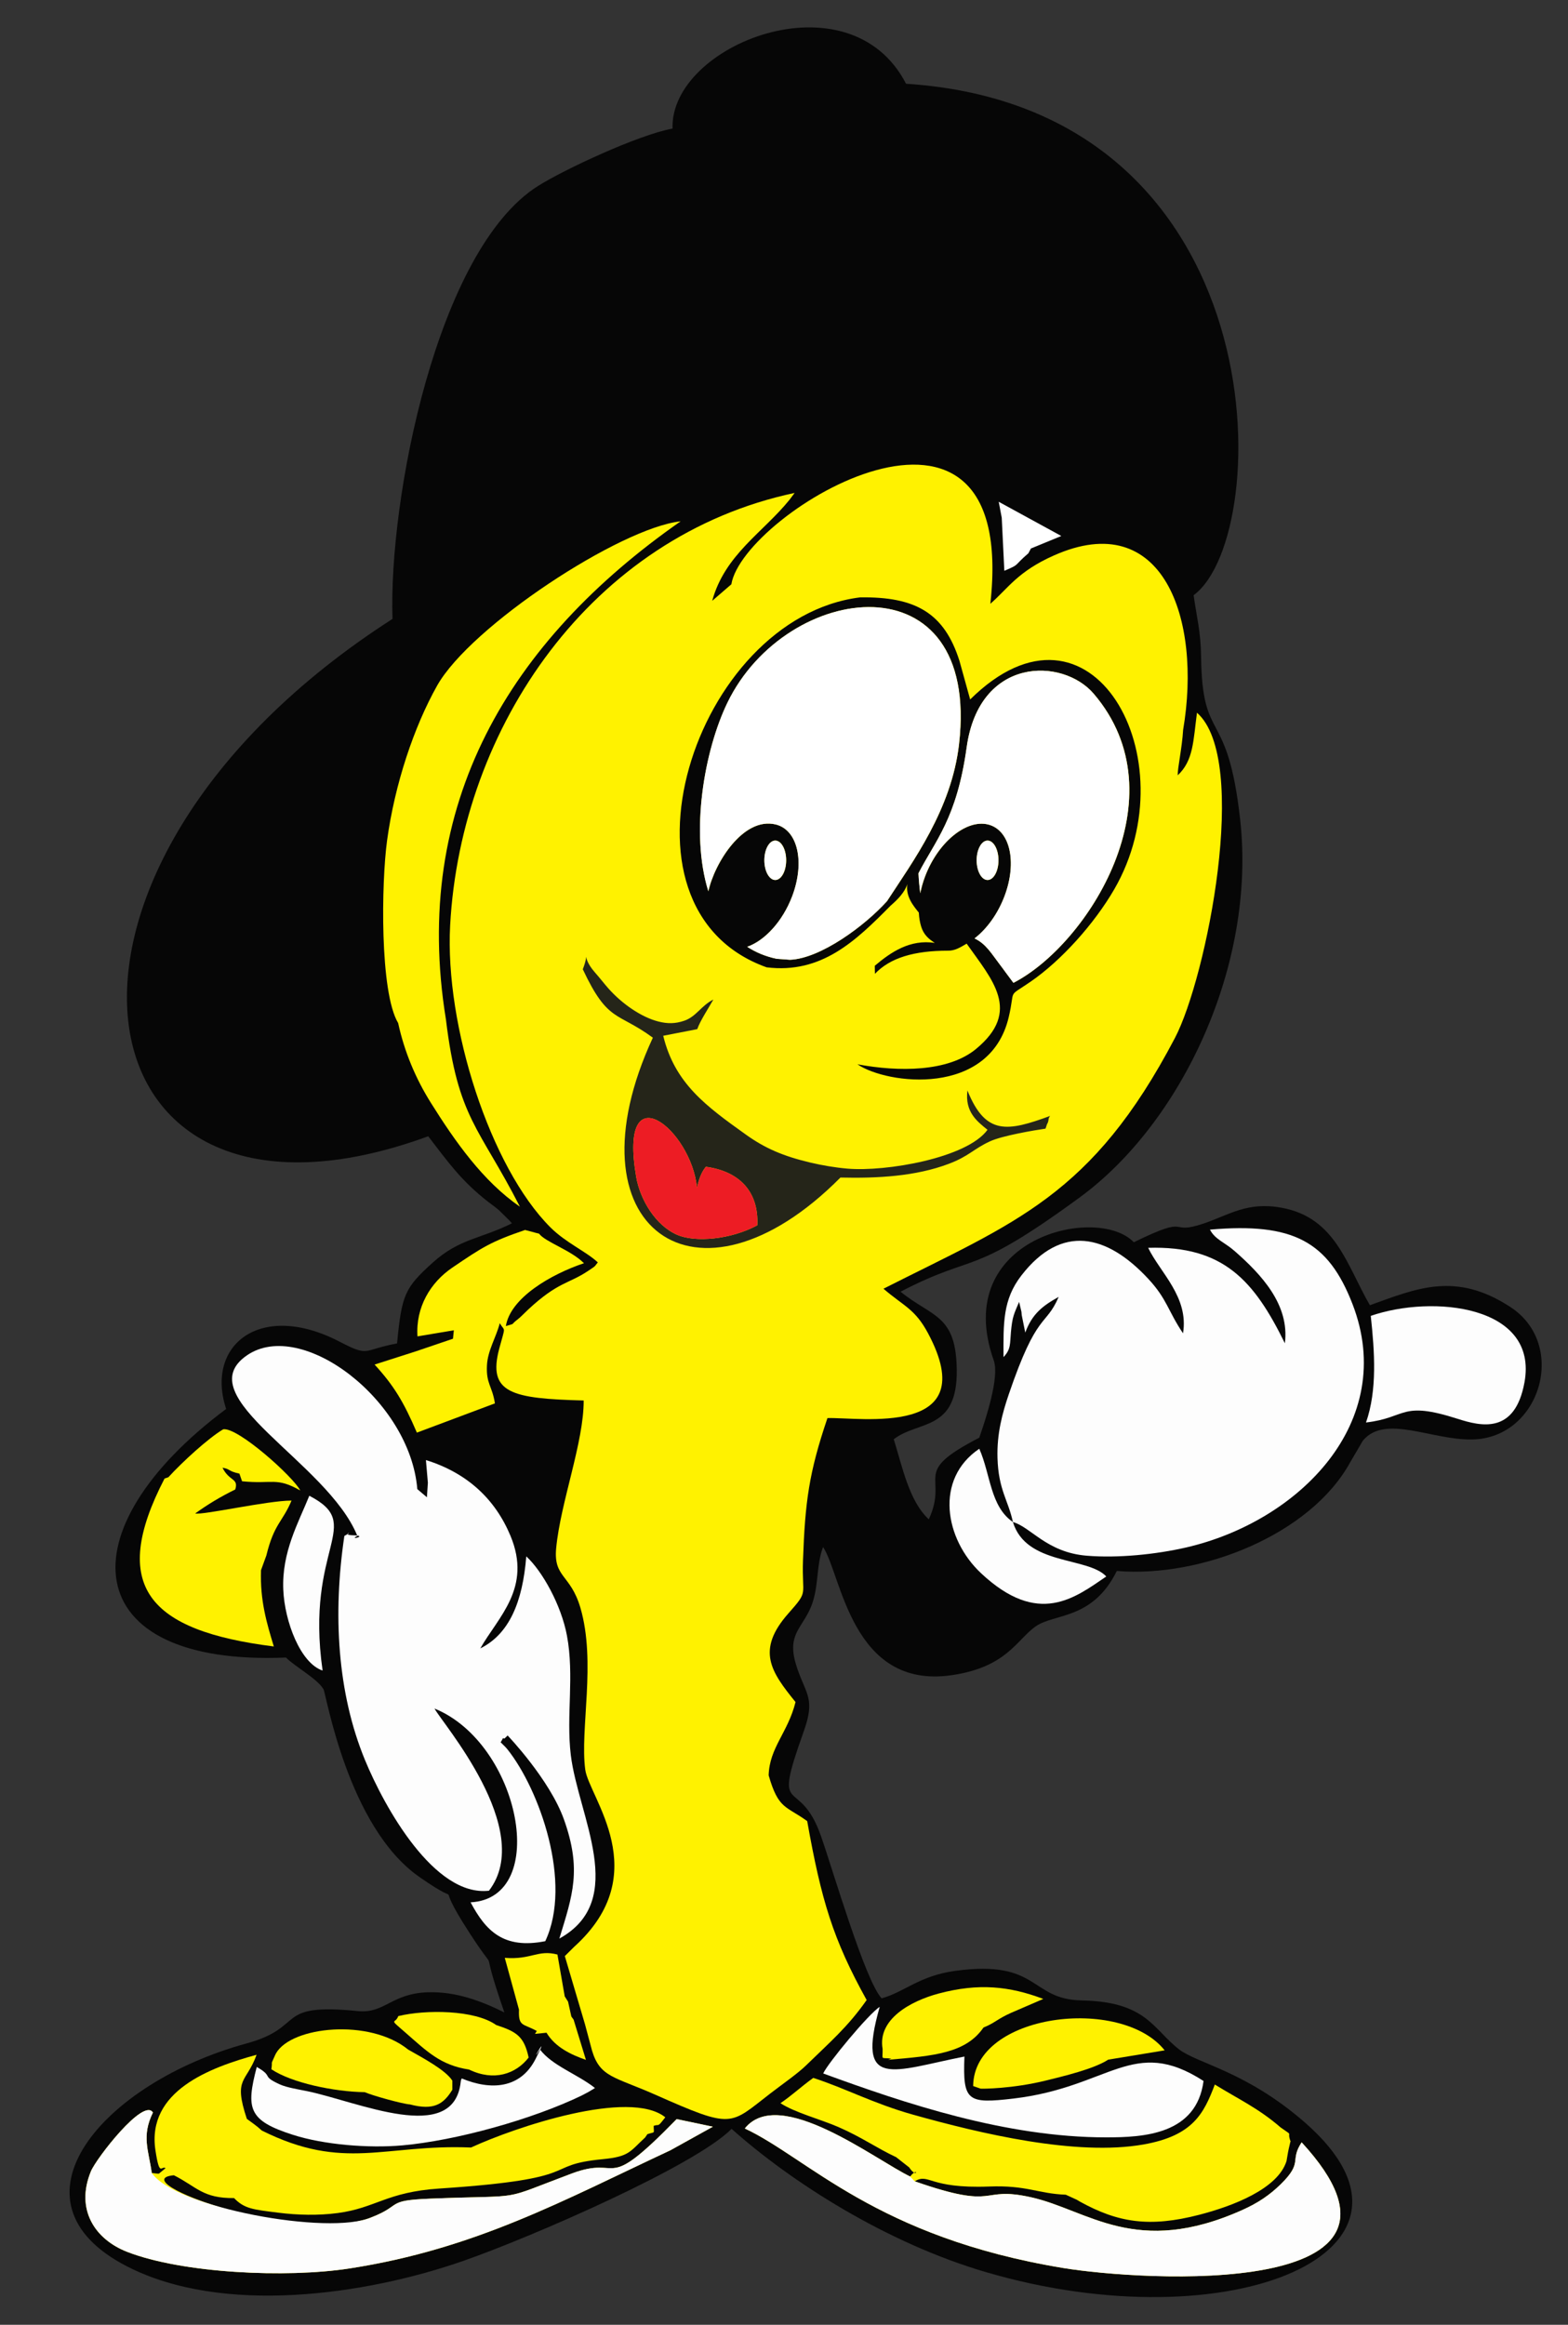 <?xml version="1.0" encoding="UTF-8"?>
<svg xmlns="http://www.w3.org/2000/svg" xmlns:xlink="http://www.w3.org/1999/xlink" width="568.2pt" height="842pt" viewBox="0 0 568.2 842" version="1.1">
<rect x="0" y="0" width="568.2" height="842" fill="#333333" stroke="none"/>
<g id="surface1">
<path style=" stroke:none;fill-rule:evenodd;fill:rgb(2.353%,2.353%,2.353%);fill-opacity:1;" d="M 547.43 473.449 C 527.5 460.352 513.305 466.672 496.41 472.73 C 488.008 458.234 484.023 441.012 464.445 437.426 C 451.977 435.141 445.441 439.98 436.348 443.074 C 422.594 447.754 432.453 439.348 410.867 449.926 C 397.645 436.078 344.359 448.344 360.113 492.727 C 362.242 498.73 357.281 513.73 354.867 520.707 C 329.551 533.773 343.98 534.195 336.566 550.273 C 329.402 543.633 326.996 531.242 323.871 521.273 C 332.75 514.391 346.977 518.457 346.707 496.152 C 346.469 476.012 337.875 477.188 326.332 467.832 C 354.207 453.34 350.984 463.195 391.375 433.594 C 428.215 406.59 455.262 349.496 449.406 296.867 C 444.805 255.52 435.637 270.047 435.242 237.852 C 435.133 228.781 433.652 223.562 432.535 215.574 C 462.062 193.812 463.715 39.145 328.328 30.332 C 307.73 -9.551 242.633 16.184 243.715 46.566 C 231.383 48.797 204.352 61.434 194.961 67.355 C 158.258 90.488 140.75 181.121 142.234 224.156 C 0.125 315.309 24.688 459.285 155.172 411.535 C 162.457 421.008 167.227 427.766 176.93 435.309 C 178.727 436.703 179.34 437.039 180.895 438.391 L 184.605 442.055 C 184.805 442.266 185.211 442.723 185.508 443.062 C 174.34 448.684 166.508 448.535 156.812 457.293 C 146.633 466.488 145.586 468.922 143.883 486.566 C 131.055 488.941 134.141 491.656 122.906 485.855 C 94.301 471.09 74.324 487.191 81.953 510.297 C 23.207 554.086 27.785 603.504 103.629 600.332 C 107.02 603.73 115.07 608.055 117.219 611.809 C 118.234 613.578 125.973 661.598 151.867 679.73 C 170.965 693.105 155.133 676.988 170.266 700.27 C 182.309 718.793 172.488 699.293 182.777 728.879 C 174.609 724.84 165.375 721.238 155.059 721.566 C 141.832 721.988 139.344 729.352 129.719 728.383 C 98.977 725.297 111.223 734.121 89.34 740.098 C 37.27 754.32 0.043 797.238 46.047 820.852 C 80.727 838.652 132.48 831.227 168 818.816 C 192.723 810.184 251.855 784.441 265.109 771.031 C 286.68 790.301 321.156 812.32 357.207 822.902 C 445.656 848.867 526.062 815.398 473.07 768.918 C 451.727 750.195 433.91 747.395 427.254 742.238 C 417.75 734.883 415.527 724.98 391.973 724.516 C 373.043 724.145 376.754 709.637 346.137 713.812 C 333.086 715.594 327.742 721.5 319.484 723.762 C 313.543 717.488 301.828 677.348 297.508 665.012 C 289.5 642.16 279.523 659.887 291.246 627.094 C 295.445 615.352 292.234 613.898 288.961 604.461 C 284.898 592.734 289.746 590.641 293.34 583.191 C 296.969 575.676 295.52 567.527 298.25 560.309 C 304.941 570.199 308.434 612.012 344.879 606.719 C 364.934 603.809 368.484 593.738 375.41 588.969 C 382.148 584.324 395.949 586.695 404.699 568.977 C 435.309 571.523 474.855 555.82 489.238 529.672 L 493.879 521.762 C 501.961 512.082 518.805 521.676 533.621 521.352 C 558.172 520.809 568.211 487.102 547.43 473.449 Z M 547.43 473.449 "/>
<path style=" stroke:none;fill-rule:evenodd;fill:rgb(100%,100%,100%);fill-opacity:1;" d="M 373.578 198.652 L 372.664 200.379 C 367.004 205.234 369.801 204.258 363.941 206.727 L 363.012 187.695 L 363.012 187.566 L 361.91 181.738 L 384.59 194.125 Z M 373.578 198.652 "/>
<path style=" stroke:none;fill-rule:evenodd;fill:rgb(100%,94.922%,0%);fill-opacity:1;" d="M 188.395 437.035 C 174.98 427.809 164.871 413.352 156.152 399.449 C 150.613 390.617 146.559 380.984 144.277 370.531 C 137.543 359.309 138.199 319.516 140.266 304.395 C 143.043 284.035 149.996 263.254 158.398 248.328 C 170.523 226.785 224.738 191.18 246.648 188.809 C 184.598 232.109 148.902 291.34 161.59 369.203 C 165.961 405.285 173.586 408.055 188.395 437.035 Z M 188.395 437.035 "/>
<path style=" stroke:none;fill-rule:evenodd;fill:rgb(100%,94.922%,0%);fill-opacity:1;" d="M 287.957 178.531 L 286.074 181.035 C 276.5 192.875 262.699 200.824 258.082 217.605 L 265.023 211.621 C 269.277 185.578 369.25 125.145 358.875 218.672 C 365.309 213.105 368.684 207.047 381.922 201.168 C 421.387 183.648 435.586 224.016 428.73 264.375 C 428.367 270.758 426.711 278.145 426.762 280.805 C 432.52 275.465 432.387 268.254 433.754 258.137 C 453.051 275.133 437.215 354.129 425.758 375.945 C 395.676 433.234 367.984 442.547 320.141 466.754 C 327.699 473.219 331.602 474.082 336.328 482.945 C 356.484 520.766 311.578 513.242 299.844 513.605 C 293.129 533.387 291.738 543.957 290.984 565.152 C 290.512 578.398 293.219 575.84 285.688 584.348 C 273.82 597.762 279.484 605.594 288.277 616.453 C 285.52 627.531 278.824 632.934 278.535 643 C 282.102 655.363 284.73 653.949 292.504 659.57 C 297.621 688.285 301.859 702.395 314.051 724.379 C 307.086 734.277 300.805 739.551 291.992 748.148 C 289.098 750.973 283.285 755.02 279.051 758.285 C 264.266 769.688 265.781 771.207 237.457 758.664 C 222.652 752.109 217.461 752.398 214.539 742.707 L 212.004 733.234 L 204.676 708.457 L 208.152 705.016 C 237.469 678.477 213.426 650.922 212.078 640.93 C 210.105 626.27 216.098 602.055 210.32 582.309 C 206.754 570.125 200.527 571.449 201.539 560.742 C 203.109 544.098 211.578 522.363 211.508 507.234 C 185.449 506.547 176.574 504.633 180.926 488.387 C 183.234 479.777 183.035 482.57 181.105 479.23 C 179.766 484.426 176.715 489.098 176.453 494.574 C 176.133 501.273 178.371 501.93 179.344 508.281 L 151.066 518.871 C 146.285 507.754 142.75 501.863 135.742 494.219 L 150.531 489.484 L 164.156 484.859 L 164.457 481.805 L 151.285 484.016 C 150.586 473.488 155.945 464.516 163.891 459.125 C 174.887 451.664 177.844 449.723 190.27 445.477 L 195.363 446.836 C 197.617 449.836 206.914 452.777 211.613 457.512 C 199.793 461.473 184.973 469.977 183.309 480.289 C 187.293 479.039 184.445 480.242 187.773 477.707 C 188.621 477.059 190.277 475.332 191.453 474.242 C 202.234 464.23 205.969 465.043 212.969 460.395 C 216.34 458.152 215.238 458.883 216.633 457.219 C 212.414 453.258 205.055 450.129 199.445 444.523 C 177.656 422.75 161.145 371.539 163.121 335.117 C 167.023 263.227 214.355 194.121 287.957 178.531 Z M 287.957 178.531 "/>
<path style=" stroke:none;fill-rule:evenodd;fill:rgb(2.353%,2.353%,2.353%);fill-opacity:1;" d="M 552.422 500.699 C 548.969 519.535 536.719 516.598 528.262 513.887 C 507.414 507.207 509.996 513.461 495 515.203 C 499.117 503.508 498.125 489.488 496.73 476.586 C 519.148 468.832 557.551 472.734 552.422 500.699 Z M 552.422 500.699 "/>
<path style=" stroke:none;fill-rule:evenodd;fill:rgb(2.353%,2.353%,2.353%);fill-opacity:1;" d="M 151.223 539.336 C 154.859 537.445 152.516 540.117 155.051 537.039 L 154.344 528.809 C 169.355 533.477 179.465 542.996 184.988 556.258 C 192.848 575.129 180.48 585.672 174.051 597.02 C 184.484 591.852 189.391 580.281 190.707 563.691 C 196.512 569.016 203.375 581.316 205.441 592.367 C 208.184 607.027 205.133 621.34 206.836 635.586 C 209.473 657.613 227.906 688.191 202.688 702.125 C 207.531 686.328 210.828 677.164 204.383 659.039 C 199.199 644.469 183.949 628.555 183.945 628.559 C 183.512 628.977 182.578 630.09 182.453 629.57 C 182.332 629.055 181.828 630.59 181.402 631 L 183.117 632.703 C 183.312 632.93 183.715 633.363 183.922 633.625 C 195.527 648.234 207.52 681.93 197.59 703.062 C 182.5 706.039 176.055 699.371 170.527 688.988 C 199.516 687.461 188.492 631.441 157.465 618.809 C 159.738 623.52 194.215 662.645 177.184 684.785 C 157.426 687.055 139.344 654.637 132.238 637.398 C 122.246 613.152 120.566 584.629 124.785 556.297 C 145.66 544.934 62.266 509.523 89.516 490.859 C 109.293 477.316 148.59 507.105 151.223 539.336 Z M 151.223 539.336 "/>
<path style=" stroke:none;fill-rule:evenodd;fill:rgb(2.353%,2.353%,2.353%);fill-opacity:1;" d="M 158.055 522.68 C 166.176 517.363 177.355 513.949 186.789 511.828 L 182.793 536.602 C 177.828 534.352 177.879 531.871 172.324 528.34 Z M 158.055 522.68 "/>
<path style=" stroke:none;fill-rule:evenodd;fill:rgb(2.353%,2.353%,2.353%);fill-opacity:1;" d="M 205.699 521.449 L 202.621 536.828 L 202.203 541.785 L 199.227 563.562 C 183.277 556.824 186.078 541.828 191.23 526.32 C 191.941 522.516 194.562 514.832 194.855 512.676 C 194.961 511.926 195.371 511.793 195.637 511.457 C 206.605 512.203 208.328 509 207.664 517.059 Z M 205.699 521.449 "/>
<path style=" stroke:none;fill-rule:evenodd;fill:rgb(100%,94.922%,0%);fill-opacity:1;" d="M 85.25 539.461 C 80.059 542.016 75.48 544.723 70.734 548.152 C 73.52 548.809 96.898 543.484 105.645 543.48 C 102.324 551.383 99.355 551.758 96.52 563.367 L 94.582 568.691 C 94.188 579.707 96.707 588.035 99.23 596.324 C 53.891 590.621 39.359 574.562 59.633 535.496 L 61.012 535.031 C 66.023 529.527 75.531 520.824 80.898 517.66 C 86.207 516.836 106.348 534.934 108.809 539.824 C 100.102 534.871 98.801 537.613 87.715 536.492 L 86.762 533.727 C 82.445 532.777 83.555 532.055 80.637 531.59 C 83.055 536.57 86.539 535.285 85.25 539.461 Z M 85.25 539.461 "/>
<path style=" stroke:none;fill-rule:evenodd;fill:rgb(2.353%,2.353%,2.353%);fill-opacity:1;" d="M 465.605 486.512 C 467.383 472.5 457.016 461.551 447.41 453.117 C 443.715 449.875 440.309 448.93 438.453 445.348 C 468.578 442.719 481.324 449.59 490.109 472.309 C 506.633 515.023 470.723 551.059 429.812 560.469 C 418.996 562.957 405.098 564.395 393.746 563.445 C 379.258 562.238 373.59 553.07 367.051 551.258 C 371.879 567.066 394.094 563.727 400.887 570.969 C 389.477 578.727 376.289 589.266 355.508 569.797 C 342.293 557.414 338.605 535.68 354.867 524.715 C 359.008 534.098 358.789 545.547 367.051 551.258 C 365.387 543.406 361.793 539.617 361.465 528.027 C 361.215 519.32 363.18 511.957 365.531 505.055 C 375.898 474.629 378.871 480.773 383.633 469.711 C 377.762 472.957 373.977 475.949 371.527 482.645 C 370.773 478.914 370.164 475.215 369.297 471.523 C 367.43 475.957 366.855 476.773 366.336 482.422 C 365.945 486.672 366.383 488.652 363.637 491.52 C 363.609 479.176 363.336 470.711 370.145 461.926 C 384.684 443.168 401.125 447.008 416.152 463.223 C 422.953 470.559 423.254 474.84 428.695 482.902 C 430.859 469.766 420.355 460.859 416.066 451.938 C 443.406 451.102 454.5 463.891 465.605 486.512 Z M 465.605 486.512 "/>
<path style=" stroke:none;fill-rule:evenodd;fill:rgb(2.353%,2.353%,2.353%);fill-opacity:1;" d="M 116.902 605.051 C 108.852 602.352 103.152 587.297 102.656 575.805 C 102.059 562.113 108.148 551.5 112.082 541.738 C 132.566 552.332 110.434 559.898 116.902 605.051 Z M 116.902 605.051 "/>
<path style=" stroke:none;fill-rule:evenodd;fill:rgb(2.353%,2.353%,2.353%);fill-opacity:1;" d="M 317.832 560.363 C 318.398 563.762 317.371 561.371 318.805 563.293 L 325.898 558.07 L 322.738 571.965 L 324.699 573.055 C 328.125 564.949 325.066 570.5 328.531 568.609 C 329.934 563.031 335.566 557.887 339.016 555.258 C 348.301 573.629 353.891 580.941 370.863 586.336 C 335.969 623.027 312.242 591.434 306.855 565.387 C 297.5 542.82 301.445 543.508 304.215 519.312 L 319.754 520.523 C 320.242 535.984 324.492 540.465 329.629 550.988 C 326.812 553.375 319.891 559.312 317.832 560.363 Z M 317.832 560.363 "/>
<path style=" stroke:none;fill-rule:evenodd;fill:rgb(100%,94.922%,0%);fill-opacity:1;" d="M 204.641 723.055 L 205.852 724.98 L 207.039 730.348 L 207.852 731.465 L 212.328 746.055 C 206.898 744.164 201.164 741.449 198.039 736.215 L 193.871 736.633 L 194.52 735.586 C 189.469 732.785 187.824 734.133 188.066 727.859 L 182.918 709.094 C 192.547 709.867 194.867 706.027 202 707.895 Z M 204.641 723.055 "/>
<path style=" stroke:none;fill-rule:evenodd;fill:rgb(100%,94.922%,0%);fill-opacity:1;" d="M 356.395 734.332 C 349.977 743.633 338.539 744.602 321.84 746.016 L 323.012 745.578 C 318.852 745.145 319.93 746.293 319.832 742.082 C 317.945 731.355 329.918 724.754 340.141 722.023 C 354.621 718.16 365.832 719.359 378.059 723.977 L 366.387 729.016 C 361.418 731.227 360.445 732.719 356.395 734.332 Z M 356.395 734.332 "/>
<path style=" stroke:none;fill-rule:evenodd;fill:rgb(2.353%,2.353%,2.353%);fill-opacity:1;" d="M 298.305 750.969 C 299.961 747.262 314.895 729.242 318.781 726.859 C 310.102 757.184 323.457 749.977 349.484 744.84 C 348.859 761 350.492 762.031 367.262 760.055 C 402.18 755.945 410.625 737.234 436.129 753.695 C 433.57 773.121 414.418 774.113 400.871 774.117 C 364.457 774.129 327.828 761.758 298.305 750.969 Z M 298.305 750.969 "/>
<path style=" stroke:none;fill-rule:evenodd;fill:rgb(100%,94.922%,0%);fill-opacity:1;" d="M 179.809 733.43 C 187.266 735.859 189.922 737.582 191.566 745.203 C 186.906 751.219 178.93 753.891 169.973 749.555 C 159.543 747.98 154.699 742.938 146.75 736.027 C 140.609 730.695 143.258 733.223 144.324 730.195 C 154.211 727.785 172.098 727.895 179.809 733.43 Z M 179.809 733.43 "/>
<path style=" stroke:none;fill-rule:evenodd;fill:rgb(100%,94.922%,0%);fill-opacity:1;" d="M 401.59 745.969 C 396.355 749.379 385.23 751.996 378.895 753.559 C 366.918 756.504 355.914 756.551 355.332 756.469 L 352.645 755.531 C 352.852 729.199 406.273 722.762 422.043 742.602 Z M 401.59 745.969 "/>
<path style=" stroke:none;fill-rule:evenodd;fill:rgb(100%,94.922%,0%);fill-opacity:1;" d="M 147.906 742.32 C 153.488 745.496 161.465 749.727 163.918 753.578 L 163.922 756.863 C 160.734 762.059 157.254 764.477 148.562 762.188 C 145.887 762.02 134.871 758.957 132.164 757.746 C 120.992 757.586 105.633 754.359 98.336 749.445 C 98.852 745.871 97.906 748.352 99.438 744.902 C 99.609 744.508 99.82 744.02 100.035 743.648 C 105.652 733.891 133.938 730.973 147.906 742.32 Z M 147.906 742.32 "/>
<path style=" stroke:none;fill-rule:evenodd;fill:rgb(2.353%,2.353%,2.353%);fill-opacity:1;" d="M 167.324 752.773 C 177.918 757.188 188.582 756.465 194.047 745.773 C 200.047 734.035 191.074 749.262 195.668 742.289 C 200.109 748.16 209.215 751.207 215.594 756.227 C 215.219 756.504 214.68 756.812 214.406 756.969 C 214.137 757.125 213.551 757.504 213.215 757.688 C 212.789 757.922 211.27 758.73 210.766 758.973 C 192.883 767.609 165.234 775.285 145.828 777.016 C 133.668 778.102 117.461 776.816 106.152 773.195 C 90.031 768.031 89.055 763.82 93.043 748.617 C 99.426 752.266 94.352 751.707 101.391 754.926 C 103.977 756.109 108.629 756.828 111.312 757.383 C 129.828 761.211 164.461 777.078 166.949 754.023 C 167.016 753.398 167.137 753.164 167.324 752.773 Z M 167.324 752.773 "/>
<path style=" stroke:none;fill-rule:evenodd;fill:rgb(100%,94.922%,0%);fill-opacity:1;" d="M 329.809 788.289 C 332.949 784.332 332.488 789.559 329.461 784.996 L 324.727 781.281 C 317.797 778.066 312.297 774.055 303.77 770.355 C 297.352 767.566 287.973 765.129 282.816 761.73 C 287.051 758.867 290.188 755.836 294.711 752.574 C 306.453 756.391 316.543 761.879 330.906 765.906 C 355.223 772.719 389.949 781.008 414.414 776.68 C 432.363 773.504 436.25 765.422 440.219 754.98 C 448.664 760.203 456.074 763.586 464.051 770.512 C 469.125 774.102 466.082 771.426 467.695 775.68 L 467.598 775.699 C 466.539 780.09 466.785 779.535 466.199 782.695 C 463.047 792.805 446.641 799.039 434.555 802.16 C 416.605 806.797 405.188 805.043 391.32 797.379 L 390.164 796.695 L 386.215 794.887 C 376.082 794.508 372.184 791.398 358.418 791.918 C 336.312 792.75 336.871 786.93 331.445 790.023 C 362.414 800.848 354.52 791.535 373.68 795.828 C 394.312 800.453 411.641 817.738 450.289 800.375 C 455.867 797.871 460.09 795.016 464.07 791.125 C 472.41 782.973 467.191 782.73 471.68 775.918 C 524.441 833.172 413.445 826.074 385.277 821.43 C 317.367 810.227 292.68 781.496 269.895 770.902 C 282.398 755.219 317.258 782.305 329.809 788.289 Z M 329.809 788.289 "/>
<path style=" stroke:none;fill-rule:evenodd;fill:rgb(100%,94.922%,0%);fill-opacity:1;" d="M 54.996 786.996 C 55.574 787.113 57.293 787.297 57.582 787.254 L 60 785.273 C 58.449 784.227 57.84 788.766 56.328 778.816 C 53.062 757.32 76.156 748.797 92.977 744.203 C 89.305 754.453 84.426 752.328 89.449 767.414 C 91.25 768.773 93.074 769.949 94.855 771.633 C 124.707 786.531 139.289 776.488 170.676 777.793 C 186.547 770.48 228.051 756.426 241.086 766.844 C 238.027 770.797 239.094 769.16 236.875 769.941 C 236.875 773.008 237.586 771.965 234.594 772.961 L 233.789 774.148 C 228.234 779.254 228.113 781.074 218.465 782.008 C 195.574 784.215 213.457 789.074 159.133 792.656 C 140.102 793.91 136.16 799.711 122.371 801.527 C 115.328 802.457 107.863 802.277 100.914 801.406 C 91.758 800.258 88.602 800.023 84.812 796.105 C 73.438 796.223 71.309 792.023 63.008 787.84 C 43.926 789.613 108.164 813.422 134.625 803.07 C 146.043 798.605 139.57 796.965 155.828 796.316 C 191.664 794.891 179.875 797.441 207.211 787.199 C 225.68 780.277 218.121 795.254 245.207 767.504 L 258.316 770.254 L 242.949 778.781 C 204.078 796.941 172.258 814.555 126.594 821.598 C 103.723 825.125 66.008 823.355 46.031 815.562 C 34.512 811.07 27.223 800.332 32.941 786.422 C 34.852 781.77 52.051 759.582 55.414 765.121 C 51.223 773.691 53.832 778.715 54.996 786.996 Z M 54.996 786.996 "/>
<path style=" stroke:none;fill-rule:evenodd;fill:rgb(99.219%,99.219%,99.219%);fill-opacity:1;" d="M 465.605 486.512 C 454.5 463.891 443.406 451.102 416.066 451.938 C 420.355 460.859 430.859 469.766 428.695 482.902 C 423.254 474.84 422.953 470.559 416.152 463.223 C 401.125 447.008 384.684 443.168 370.145 461.926 C 363.336 470.711 363.609 479.176 363.637 491.52 C 366.383 488.652 365.945 486.672 366.336 482.422 C 366.855 476.773 367.43 475.957 369.297 471.523 L 370.137 475.086 C 370.18 475.398 370.207 475.996 370.254 476.344 L 371.527 482.645 C 373.977 475.949 377.762 472.957 383.633 469.711 C 378.871 480.773 375.898 474.629 365.531 505.055 C 363.18 511.957 361.215 519.32 361.465 528.027 C 361.793 539.617 365.387 543.406 367.051 551.258 C 358.789 545.547 359.008 534.098 354.867 524.715 C 338.605 535.68 342.293 557.414 355.508 569.797 C 376.289 589.266 389.477 578.727 400.887 570.969 C 394.094 563.727 371.879 567.066 367.051 551.258 C 373.59 553.07 379.258 562.238 393.746 563.445 C 405.098 564.395 418.996 562.957 429.812 560.469 C 470.723 551.059 506.633 515.023 490.109 472.309 C 481.324 449.59 468.578 442.719 438.453 445.348 C 440.309 448.93 443.715 449.875 447.41 453.117 C 457.016 461.551 467.383 472.5 465.605 486.512 Z M 465.605 486.512 "/>
<path style=" stroke:none;fill-rule:evenodd;fill:rgb(99.219%,99.219%,99.219%);fill-opacity:1;" d="M 155.051 537.039 L 154.703 542.285 L 151.223 539.336 C 148.59 507.105 109.293 477.316 89.516 490.859 C 67.57 505.887 118.594 529.355 129.508 556.297 C 125.961 557.996 133.863 556.176 127.918 556.051 C 123.23 555.953 128.977 554.016 124.785 556.297 C 120.566 584.629 122.246 613.152 132.238 637.398 C 139.344 654.637 157.426 687.055 177.184 684.785 C 194.215 662.645 159.738 623.52 157.465 618.809 C 188.492 631.441 199.516 687.461 170.527 688.988 C 176.055 699.371 182.5 706.039 197.59 703.062 C 207.52 681.93 195.527 648.234 183.922 633.625 C 183.715 633.363 183.312 632.93 183.117 632.703 L 181.402 631 C 181.828 630.59 182.332 629.055 182.453 629.57 C 182.578 630.09 183.512 628.977 183.945 628.559 C 183.949 628.555 199.199 644.469 204.383 659.039 C 210.828 677.164 207.531 686.328 202.688 702.125 C 227.906 688.191 209.473 657.613 206.836 635.586 C 205.133 621.34 208.184 607.027 205.441 592.367 C 203.375 581.316 196.512 569.016 190.707 563.691 C 189.391 580.281 184.484 591.852 174.051 597.02 C 180.48 585.672 192.848 575.129 184.988 556.258 C 179.465 542.996 169.355 533.477 154.344 528.809 Z M 155.051 537.039 "/>
<path style=" stroke:none;fill-rule:evenodd;fill:rgb(99.219%,99.219%,99.219%);fill-opacity:1;" d="M 331.445 790.023 L 329.809 788.289 C 317.258 782.305 282.398 755.219 269.895 770.902 C 292.68 781.496 317.367 810.227 385.277 821.43 C 413.445 826.074 524.441 833.172 471.68 775.918 C 467.191 782.73 472.41 782.973 464.07 791.125 C 460.09 795.016 455.867 797.871 450.289 800.375 C 411.641 817.738 394.312 800.453 373.68 795.828 C 354.52 791.535 362.414 800.848 331.445 790.023 Z M 331.445 790.023 "/>
<path style=" stroke:none;fill-rule:evenodd;fill:rgb(99.219%,99.219%,99.219%);fill-opacity:1;" d="M 54.996 786.996 C 53.832 778.715 51.223 773.691 55.414 765.121 C 52.051 759.582 34.852 781.77 32.941 786.422 C 27.223 800.332 34.512 811.07 46.031 815.562 C 66.008 823.355 103.723 825.125 126.594 821.598 C 172.258 814.555 204.078 796.941 242.949 778.781 L 258.316 770.254 L 245.207 767.504 C 218.121 795.254 225.68 780.277 207.211 787.199 C 179.875 797.441 191.664 794.891 155.828 796.316 C 139.57 796.965 146.043 798.605 134.625 803.07 C 119.18 809.824 63.438 799.508 54.996 786.996 Z M 54.996 786.996 "/>
<path style=" stroke:none;fill-rule:evenodd;fill:rgb(14.502%,14.502%,9.813%);fill-opacity:1;" d="M 252.559 430.129 C 252.762 429.789 253.301 425.578 255.789 422.586 C 267.492 424.156 275.008 431.168 274.426 443.777 C 264.805 448.965 251.945 450.066 245.395 447.23 C 237.527 443.828 231.918 434.449 230.512 426.117 C 224.039 387.824 250.504 409.09 252.559 430.129 Z M 236.578 375.832 C 204.727 444.566 252.328 479.09 304.547 426.488 C 317.906 426.801 331.793 426.059 343.797 421.523 C 351.152 418.746 352.66 416.188 358.715 413.383 C 363.199 411.309 374.965 409.328 378.863 408.773 C 379.074 408.293 379.281 407.5 379.355 407.285 C 379.438 407.062 379.852 406.5 379.926 405.746 C 380 404.961 380.168 404.566 380.566 404.156 C 365.117 409.836 357.168 411.336 350.57 394.957 C 349.594 402.762 354.078 406.152 357.848 409.191 C 350.398 419.445 320.953 424.453 307.082 423.258 C 302.672 422.879 297.867 422.066 293.59 421.051 C 283.645 418.684 277.133 415.828 270.281 410.926 C 255.863 400.621 244.527 392.41 240.332 375.137 L 252.664 372.738 C 253.707 369.723 256.84 364.977 258.508 362.016 C 254.074 364.223 252.312 368.227 247.91 369.707 C 244.672 370.801 241.891 370.816 238.594 369.98 C 232.535 368.449 225.516 363.691 220.465 357.996 C 218.957 356.297 217.59 354.477 215.508 352.105 C 210.203 346.07 214.008 343.859 211.191 351.051 C 220.312 370.496 223.625 366.324 236.578 375.832 Z M 236.578 375.832 "/>
<path style=" stroke:none;fill-rule:evenodd;fill:rgb(99.219%,99.219%,99.219%);fill-opacity:1;" d="M 298.305 750.969 C 327.828 761.758 364.457 774.129 400.871 774.117 C 414.418 774.113 433.57 773.121 436.129 753.695 C 410.625 737.234 402.18 755.945 367.262 760.055 C 350.492 762.031 348.859 761 349.484 744.84 C 323.457 749.977 310.102 757.184 318.781 726.859 C 314.895 729.242 299.961 747.262 298.305 750.969 Z M 298.305 750.969 "/>
<path style=" stroke:none;fill-rule:evenodd;fill:rgb(2.353%,2.353%,2.353%);fill-opacity:1;" d="M 263.617 254.5 C 285.012 210.32 355.348 201.441 347.547 269.477 C 344.832 293.137 330.887 311.871 321.43 326.398 C 313.426 335.285 297.383 347.156 286.297 347.613 L 281.426 347.254 C 277.379 346.395 273.852 344.91 270.793 342.918 C 277.16 340.684 283.648 333.695 287.102 324.555 C 291.766 312.188 289.102 300.574 281.145 298.613 C 269.316 295.699 258.875 312.684 256.707 322.809 C 250.035 301.477 255.266 271.742 263.617 254.5 Z M 328.801 320.219 C 328.117 324.688 331.008 328.105 332.957 330.531 C 332.961 330.602 332.965 330.676 332.969 330.746 C 333.07 332.473 333.348 334.082 333.793 335.543 L 333.793 335.551 C 334.699 338.52 336.531 340.105 338.746 341.5 C 329.789 340.172 322.977 344.723 316.992 349.789 L 317.047 352.699 C 322.535 346.918 331.191 344.324 343.543 344.316 C 345.965 344.352 347.801 343.246 350.293 341.777 C 359.52 354.871 370.309 366.199 353.68 379.922 C 343.57 388.266 325.684 388.262 310.711 385.469 C 321.398 392.777 358.66 397.445 365.527 368.422 C 368.074 357.66 364.711 361.562 373.48 355.531 C 384.629 347.863 396.582 334.508 403.77 322.094 C 431.109 274.871 395.484 209.898 351.559 253.336 L 347.688 239.371 C 342.195 222.066 331.867 216.051 311.652 216.359 C 251.559 223.852 217.82 328.934 277.816 350.352 C 297.715 352.777 310.09 340.789 322.738 328.004 C 325.219 325.867 327.793 323.262 328.801 320.219 Z M 333.496 323.512 C 333.184 321.094 332.961 318.688 332.848 316.297 C 338.863 304.543 346.727 296.535 350.312 270.668 C 354.883 237.711 385.07 238.09 396.332 251.25 C 428.297 288.582 394.164 342.129 367.254 355.965 L 364.395 352.125 C 363.414 350.797 363.148 350.391 362.16 349.109 C 359.402 345.535 357.297 341.785 353.156 339.887 C 357.562 336.5 361.57 331.074 364.031 324.555 C 368.699 312.188 366.031 300.574 358.078 298.613 C 350.121 296.652 339.891 305.086 335.223 317.453 C 334.445 319.504 333.875 321.539 333.496 323.512 Z M 357.879 304.441 C 360.062 304.441 361.832 307.637 361.832 311.582 C 361.832 315.523 360.062 318.719 357.879 318.719 C 355.699 318.719 353.93 315.523 353.93 311.582 C 353.93 307.637 355.699 304.441 357.879 304.441 Z M 280.949 304.441 C 283.129 304.441 284.898 307.637 284.898 311.582 C 284.898 315.523 283.129 318.719 280.949 318.719 C 278.77 318.719 277 315.523 277 311.582 C 277 307.637 278.77 304.441 280.949 304.441 Z M 280.949 304.441 "/>
<path style=" stroke:none;fill-rule:evenodd;fill:rgb(99.219%,99.219%,99.219%);fill-opacity:1;" d="M 496.73 476.586 C 498.125 489.488 499.117 503.508 495 515.203 C 509.996 513.461 507.414 507.207 528.262 513.887 C 536.719 516.598 548.969 519.535 552.422 500.699 C 557.551 472.734 519.148 468.832 496.73 476.586 Z M 496.73 476.586 "/>
<path style=" stroke:none;fill-rule:evenodd;fill:rgb(99.219%,99.219%,99.219%);fill-opacity:1;" d="M 167.324 752.773 C 167.137 753.164 167.016 753.398 166.949 754.023 C 164.461 777.078 129.828 761.211 111.312 757.383 C 108.629 756.828 103.977 756.109 101.391 754.926 C 94.352 751.707 99.426 752.266 93.043 748.617 C 89.055 763.82 90.031 768.031 106.152 773.195 C 117.461 776.816 133.668 778.102 145.828 777.016 C 165.234 775.285 192.883 767.609 210.766 758.973 C 211.27 758.73 212.789 757.922 213.215 757.688 C 213.551 757.504 214.137 757.125 214.406 756.969 C 214.68 756.812 215.219 756.504 215.594 756.227 C 209.215 751.207 200.109 748.16 195.668 742.289 C 191.074 749.262 200.047 734.035 194.047 745.773 C 188.582 756.465 177.918 757.188 167.324 752.773 Z M 167.324 752.773 "/>
<path style=" stroke:none;fill-rule:evenodd;fill:rgb(92.969%,10.985%,14.11%);fill-opacity:1;" d="M 230.512 426.117 C 231.918 434.449 237.527 443.828 245.395 447.23 C 251.945 450.066 264.805 448.965 274.426 443.777 C 275.008 431.168 267.492 424.156 255.789 422.586 C 253.301 425.578 252.762 429.789 252.559 430.129 C 250.504 409.09 224.039 387.824 230.512 426.117 Z M 230.512 426.117 "/>
<path style=" stroke:none;fill-rule:evenodd;fill:rgb(99.219%,99.219%,99.219%);fill-opacity:1;" d="M 116.902 605.051 C 110.434 559.898 132.566 552.332 112.082 541.738 C 108.148 551.5 102.059 562.113 102.656 575.805 C 103.152 587.297 108.852 602.352 116.902 605.051 Z M 116.902 605.051 "/>
<path style=" stroke:none;fill-rule:evenodd;fill:rgb(100%,100%,100%);fill-opacity:1;" d="M 280.922 304.441 C 283.105 304.441 284.871 307.637 284.871 311.582 C 284.871 315.523 283.105 318.719 280.922 318.719 C 278.742 318.719 276.973 315.523 276.973 311.582 C 276.973 307.637 278.742 304.441 280.922 304.441 Z M 280.922 304.441 "/>
<path style=" stroke:none;fill-rule:evenodd;fill:rgb(100%,100%,100%);fill-opacity:1;" d="M 357.855 304.441 C 360.035 304.441 361.805 307.637 361.805 311.582 C 361.805 315.523 360.035 318.719 357.855 318.719 C 355.672 318.719 353.902 315.523 353.902 311.582 C 353.902 307.637 355.672 304.441 357.855 304.441 Z M 357.855 304.441 "/>
<path style=" stroke:none;fill-rule:evenodd;fill:rgb(100%,100%,100%);fill-opacity:1;" d="M 333.469 323.512 C 333.156 321.094 332.934 318.688 332.82 316.297 C 338.836 304.543 346.699 296.535 350.285 270.668 C 354.859 237.711 385.043 238.09 396.309 251.25 C 428.27 288.582 394.137 342.129 367.227 355.965 L 364.371 352.125 C 363.387 350.797 363.121 350.391 362.137 349.109 C 359.379 345.535 357.273 341.785 353.129 339.887 C 357.535 336.5 361.543 331.074 364.004 324.555 C 368.672 312.188 366.004 300.574 358.051 298.613 C 350.094 296.652 339.863 305.086 335.195 317.453 C 334.422 319.504 333.848 321.539 333.469 323.512 Z M 333.469 323.512 "/>
<path style=" stroke:none;fill-rule:evenodd;fill:rgb(100%,100%,100%);fill-opacity:1;" d="M 263.59 254.5 C 284.984 210.32 355.32 201.441 347.52 269.477 C 344.805 293.137 330.859 311.871 321.402 326.398 C 313.398 335.285 297.355 347.156 286.27 347.613 L 281.398 347.254 C 277.352 346.395 273.824 344.91 270.766 342.918 C 277.133 340.684 283.625 333.695 287.074 324.555 C 291.742 312.188 289.074 300.574 281.117 298.613 C 269.289 295.699 258.848 312.684 256.68 322.809 C 250.008 301.477 255.242 271.742 263.59 254.5 Z M 263.59 254.5 "/>
</g>
</svg>
